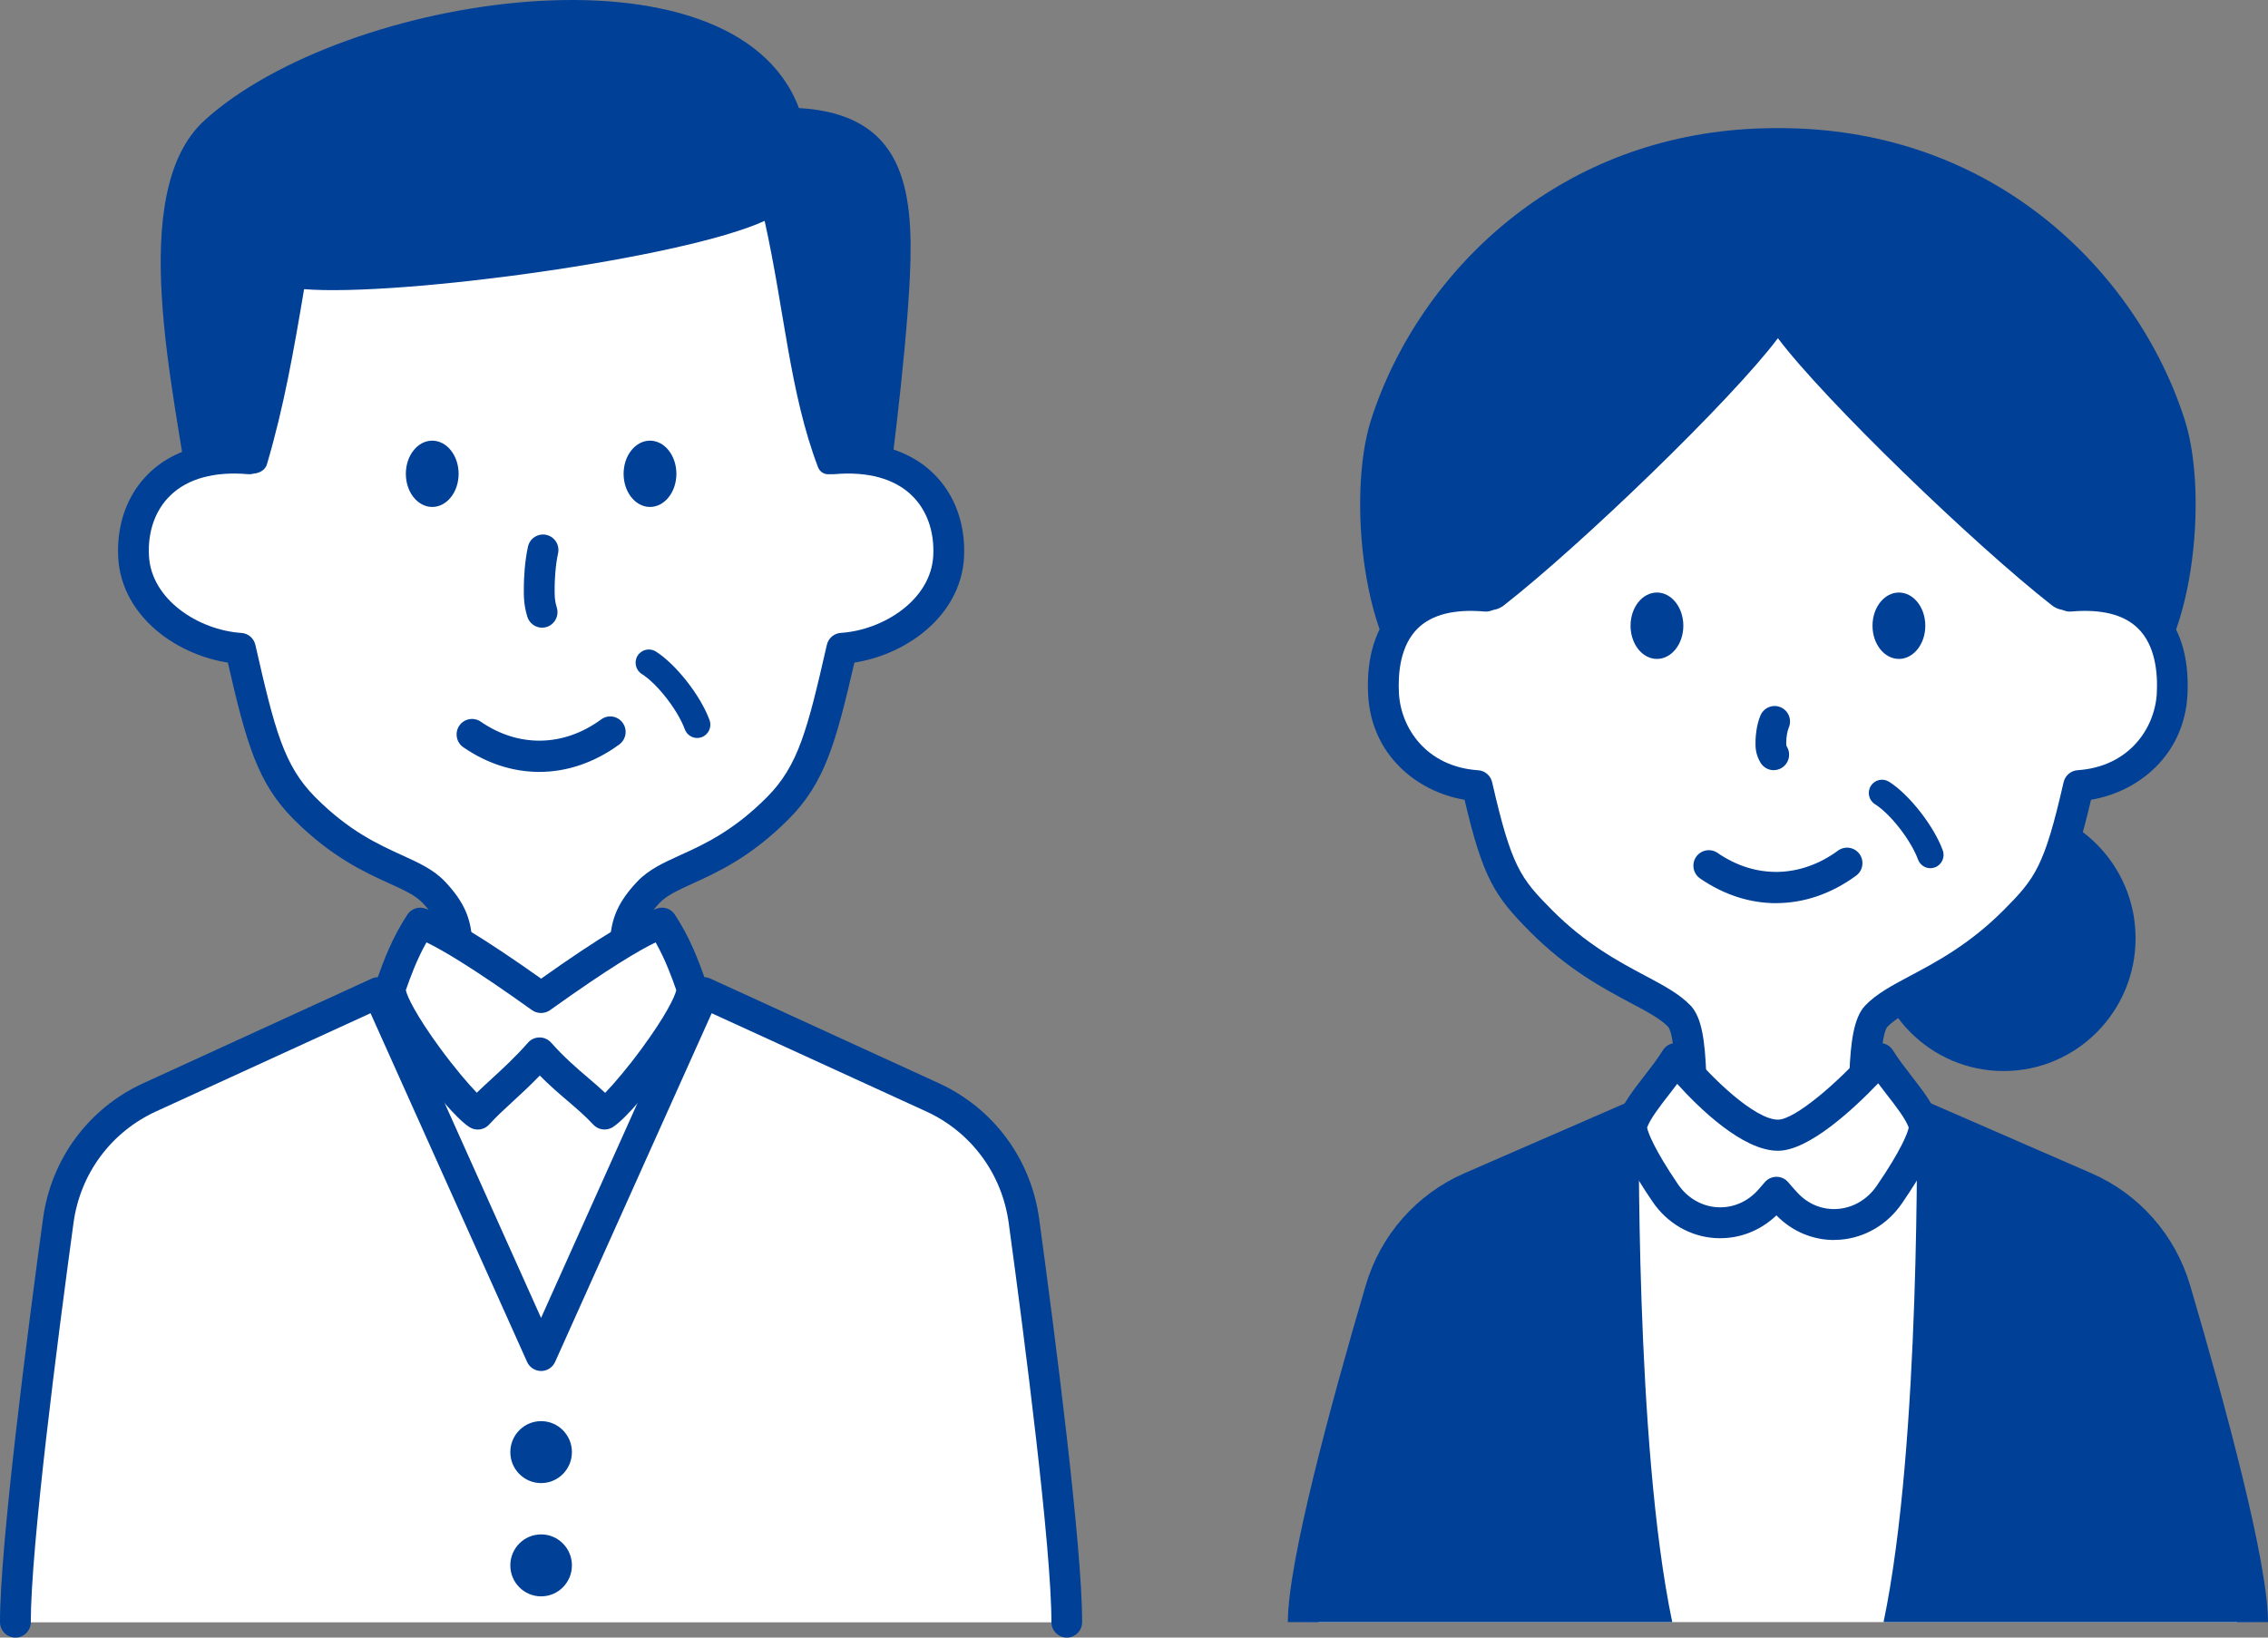 <svg width="90" height="65" viewBox="0 0 90 65" fill="none" xmlns="http://www.w3.org/2000/svg">
<rect x="0" y="0" width="90" height="65" fill="#808080" stroke="none"/>
<path d="M7.514 19.836C6.95 15.586 4.965 7.644 8.114 4.779C13.634 -0.241 29.107 -2.613 31.703 4.289C35.838 4.528 36.271 7.429 36.107 10.96C35.943 14.49 35.182 19.992 35.182 19.992L7.514 19.834V19.836Z" fill="#004097"/>
<path d="M37.645 22.09C37.535 24.25 35.287 25.611 33.407 25.736C32.616 29.196 32.219 30.715 30.87 32.072C28.517 34.44 26.657 34.431 25.729 35.416C25.058 36.126 24.847 36.667 24.821 37.398C24.795 38.128 25.2 38.873 25.858 39.252C25.858 39.252 28.979 40.952 28.979 42.505V46.65H13.966V42.505C13.966 40.952 17.086 39.252 17.086 39.252C17.742 38.873 18.149 38.16 18.123 37.398C18.096 36.667 17.887 36.126 17.216 35.415C16.286 34.429 14.429 34.438 12.074 32.071C10.726 30.713 10.328 29.194 9.539 25.734C7.657 25.609 5.41 24.248 5.3 22.088C5.19 19.929 6.616 17.922 9.891 18.208C9.321 13.842 9.841 7.628 10.598 5.963H32.347C33.105 7.628 33.623 13.842 33.054 18.208C36.327 17.922 37.755 19.929 37.645 22.088V22.09Z" fill="white"/>
<path d="M28.979 47.265H13.966C13.629 47.265 13.355 46.989 13.355 46.65V42.505C13.355 41.664 13.957 40.758 15.148 39.814C15.96 39.17 16.761 38.731 16.796 38.713C17.251 38.45 17.531 37.951 17.513 37.422C17.494 36.885 17.372 36.474 16.775 35.842C16.488 35.538 16.029 35.329 15.446 35.063C14.474 34.621 13.142 34.015 11.642 32.508C10.227 31.082 9.783 29.533 9.041 26.299C8.092 26.154 7.144 25.751 6.384 25.165C5.352 24.367 4.75 23.287 4.691 22.123C4.623 20.8 5.057 19.613 5.911 18.784C6.492 18.218 7.517 17.59 9.202 17.57C8.755 13.157 9.263 7.424 10.043 5.712C10.143 5.492 10.359 5.353 10.598 5.353H32.347C32.586 5.353 32.803 5.494 32.902 5.712C33.681 7.422 34.189 13.153 33.742 17.57C35.426 17.59 36.451 18.22 37.032 18.784C37.888 19.615 38.321 20.8 38.255 22.123C38.195 23.287 37.593 24.367 36.561 25.165C35.802 25.751 34.854 26.154 33.904 26.299C33.159 29.535 32.715 31.085 31.301 32.508C29.803 34.015 28.471 34.621 27.499 35.063C26.918 35.329 26.457 35.538 26.17 35.842C25.573 36.474 25.449 36.885 25.43 37.422C25.411 37.953 25.692 38.45 26.162 38.722C26.183 38.732 26.984 39.172 27.796 39.816C28.986 40.759 29.589 41.666 29.589 42.507V46.652C29.589 46.991 29.314 47.266 28.978 47.266L28.979 47.265ZM14.577 46.035H28.368V42.505C28.368 41.69 26.731 40.429 25.568 39.793C24.692 39.286 24.177 38.364 24.212 37.377C24.245 36.446 24.547 35.778 25.287 34.993C25.738 34.516 26.322 34.248 26.998 33.941C27.934 33.516 29.1 32.986 30.439 31.637C31.678 30.39 32.041 28.971 32.811 25.597C32.872 25.332 33.097 25.138 33.366 25.121C35.062 25.009 36.945 23.805 37.034 22.056C37.083 21.094 36.781 20.245 36.184 19.666C35.496 18.997 34.431 18.705 33.105 18.821C32.919 18.838 32.738 18.768 32.611 18.633C32.483 18.498 32.422 18.313 32.446 18.127C32.982 14.016 32.525 8.488 31.923 6.578H11.021C10.419 8.49 9.961 14.017 10.497 18.127C10.522 18.312 10.46 18.498 10.333 18.633C10.206 18.768 10.022 18.837 9.839 18.821C8.512 18.705 7.447 18.997 6.76 19.666C6.162 20.245 5.86 21.094 5.911 22.058C6 23.805 7.884 25.01 9.579 25.123C9.848 25.14 10.075 25.333 10.134 25.599C10.902 28.971 11.265 30.388 12.507 31.639C13.847 32.987 15.013 33.516 15.949 33.943C16.625 34.25 17.208 34.516 17.66 34.993C18.4 35.778 18.7 36.446 18.734 37.377C18.768 38.364 18.253 39.286 17.391 39.785C16.215 40.427 14.579 41.688 14.579 42.503V46.033L14.577 46.035Z" fill="#004097"/>
<path d="M30.341 8.768C27.09 10.257 15.886 11.78 12.067 11.478C11.656 13.921 11.267 16.148 10.591 18.434C10.475 18.833 9.78 18.961 9.61 18.517C8.982 16.868 8.263 13.771 8.161 11.929C8.093 10.691 8.521 8.348 9.266 7.359C12.732 2.758 23.665 3.59 29.004 4.377C33.501 5.039 34.169 7.294 34.169 11.664C34.169 13.534 33.95 16.756 33.209 18.58C33.068 18.932 32.593 18.891 32.459 18.538C31.336 15.582 31.132 12.317 30.343 8.769L30.341 8.768Z" fill="#004097"/>
<path d="M17.152 20.122C17.73 20.122 18.199 19.533 18.199 18.807C18.199 18.08 17.73 17.491 17.152 17.491C16.573 17.491 16.105 18.08 16.105 18.807C16.105 19.533 16.573 20.122 17.152 20.122Z" fill="#004097"/>
<path d="M25.793 20.122C26.372 20.122 26.841 19.533 26.841 18.807C26.841 18.08 26.372 17.491 25.793 17.491C25.215 17.491 24.746 18.08 24.746 18.807C24.746 19.533 25.215 20.122 25.793 20.122Z" fill="#004097"/>
<path d="M21.511 24.914C21.249 24.914 21.006 24.743 20.926 24.478C20.788 24.02 20.781 23.709 20.788 23.25C20.792 22.985 20.816 22.302 20.952 21.696C21.026 21.364 21.354 21.157 21.682 21.231C22.012 21.304 22.218 21.635 22.145 21.965C22.031 22.472 22.014 23.091 22.01 23.268C22.005 23.67 22.01 23.837 22.096 24.12C22.194 24.445 22.012 24.787 21.689 24.887C21.63 24.905 21.57 24.914 21.511 24.914Z" fill="#004097"/>
<path d="M21.401 30.639C20.368 30.639 19.332 30.313 18.384 29.659C18.107 29.468 18.035 29.085 18.226 28.804C18.416 28.525 18.796 28.453 19.076 28.644C20.579 29.68 22.365 29.649 23.856 28.555C24.128 28.354 24.51 28.414 24.709 28.69C24.908 28.964 24.849 29.348 24.575 29.549C23.585 30.274 22.494 30.639 21.401 30.639Z" fill="#004097"/>
<path d="M27.666 29.292C27.453 29.292 27.253 29.16 27.174 28.946C26.895 28.184 26.083 27.139 25.469 26.753C25.223 26.598 25.149 26.273 25.301 26.027C25.455 25.781 25.778 25.706 26.022 25.858C26.823 26.363 27.801 27.61 28.157 28.583C28.257 28.855 28.117 29.159 27.846 29.259C27.787 29.282 27.726 29.292 27.666 29.292Z" fill="#004097"/>
<path d="M0.611 64.385C0.611 61.389 1.669 53.18 2.311 48.459C2.605 46.306 3.975 44.455 5.941 43.555L15.008 39.402H27.935L37.003 43.555C38.968 44.456 40.339 46.306 40.632 48.459C41.276 53.18 42.333 61.389 42.333 64.385" fill="white"/>
<path d="M0.611 64.385C0.611 61.389 1.669 53.18 2.311 48.459C2.605 46.306 3.975 44.455 5.941 43.555L15.008 39.402L21.471 53.803L27.934 39.402L37.001 43.555C38.967 44.456 40.337 46.306 40.63 48.459C41.275 53.18 42.331 61.389 42.331 64.385" fill="white"/>
<path d="M42.334 65C41.997 65 41.723 64.724 41.723 64.385C41.723 61.417 40.662 53.185 40.028 48.541C39.761 46.587 38.537 44.931 36.751 44.114L28.241 40.217L22.029 54.056C21.93 54.276 21.713 54.418 21.473 54.418C21.232 54.418 21.015 54.276 20.916 54.056L14.704 40.217L6.194 44.114C4.408 44.932 3.182 46.587 2.917 48.541C2.283 53.185 1.222 61.417 1.222 64.385C1.222 64.724 0.948 65 0.611 65C0.274 65 0 64.724 0 64.385C0 61.345 1.068 53.05 1.706 48.375C2.03 46 3.518 43.987 5.688 42.995L14.755 38.841C14.903 38.775 15.071 38.768 15.223 38.825C15.375 38.883 15.499 38.999 15.565 39.149L21.471 52.311L27.377 39.149C27.443 38.999 27.567 38.883 27.719 38.825C27.871 38.768 28.038 38.775 28.187 38.841L37.254 42.995C39.424 43.989 40.911 46 41.236 48.375C41.873 53.048 42.942 61.343 42.942 64.385C42.942 64.724 42.668 65 42.331 65H42.334Z" fill="#004097"/>
<path d="M21.473 58.867C22.148 58.867 22.695 58.317 22.695 57.638C22.695 56.959 22.148 56.408 21.473 56.408C20.798 56.408 20.251 56.959 20.251 57.638C20.251 58.317 20.798 58.867 21.473 58.867Z" fill="#004097"/>
<path d="M21.473 63.363C22.148 63.363 22.695 62.813 22.695 62.134C22.695 61.455 22.148 60.904 21.473 60.904C20.798 60.904 20.251 61.455 20.251 62.134C20.251 62.813 20.798 63.363 21.473 63.363Z" fill="#004097"/>
<path d="M23.988 44.219C23.285 43.45 22.379 42.883 21.415 41.794C20.45 42.883 19.661 43.45 18.957 44.219C18.18 43.726 15.244 39.907 15.511 39.156C15.776 38.402 16.09 37.535 16.675 36.642C17.712 36.957 20.123 38.631 21.473 39.596C22.822 38.631 25.231 36.957 26.27 36.642C26.853 37.535 27.169 38.402 27.434 39.156C27.701 39.907 24.765 43.726 23.988 44.219Z" fill="white"/>
<path d="M18.957 44.834C18.845 44.834 18.732 44.802 18.631 44.739C18.1 44.402 17.075 43.158 16.347 42.145C14.643 39.774 14.841 39.217 14.935 38.95C15.242 38.077 15.567 37.218 16.164 36.305C16.312 36.079 16.591 35.977 16.85 36.054C17.646 36.295 19.2 37.233 21.473 38.845C23.775 37.213 25.289 36.298 26.095 36.054C26.354 35.975 26.633 36.077 26.781 36.305C27.378 37.217 27.703 38.077 28.01 38.952C28.105 39.217 28.302 39.774 26.598 42.145C25.87 43.158 24.844 44.404 24.315 44.739C24.065 44.897 23.739 44.853 23.54 44.636C23.253 44.323 22.913 44.029 22.552 43.72C22.202 43.422 21.818 43.093 21.42 42.691C21.035 43.09 20.678 43.418 20.354 43.717C20.017 44.026 19.699 44.318 19.409 44.636C19.291 44.765 19.125 44.834 18.959 44.834H18.957ZM21.415 41.179C21.59 41.179 21.755 41.255 21.871 41.385C22.379 41.959 22.867 42.379 23.342 42.784C23.575 42.983 23.8 43.176 24.014 43.378C24.365 43.016 24.901 42.389 25.481 41.597C26.411 40.329 26.792 39.547 26.836 39.298C26.651 38.771 26.406 38.097 26.017 37.405C25.394 37.702 24.178 38.413 21.825 40.097C21.617 40.245 21.323 40.245 21.115 40.097C18.763 38.414 17.547 37.703 16.923 37.405C16.534 38.097 16.291 38.771 16.105 39.298C16.148 39.547 16.529 40.329 17.459 41.597C18.037 42.384 18.57 43.009 18.92 43.373C19.116 43.183 19.317 42.999 19.523 42.809C19.97 42.398 20.434 41.973 20.954 41.385C21.069 41.253 21.235 41.179 21.41 41.179H21.415ZM26.858 39.361C26.858 39.361 26.858 39.361 26.858 39.363C26.858 39.363 26.858 39.363 26.858 39.361ZM16.087 39.359C16.087 39.359 16.087 39.359 16.087 39.361C16.087 39.361 16.087 39.361 16.087 39.359Z" fill="#004097"/>
<path d="M84.709 27.545C84.988 27.622 56.119 27.622 56.396 27.545C54.081 25.871 53.449 19.692 54.399 16.692C55.333 13.745 57.273 10.758 60.115 8.553C62.625 6.604 65.841 5.266 69.695 5.102C69.769 5.099 69.842 5.095 69.913 5.095C70.125 5.088 70.336 5.085 70.552 5.085C70.769 5.085 70.98 5.088 71.19 5.095C71.263 5.095 71.336 5.099 71.408 5.102C75.263 5.266 78.478 6.604 80.989 8.553C83.832 10.758 85.77 13.745 86.704 16.692C87.654 19.692 87.022 25.871 84.707 27.545H84.709Z" fill="#004097"/>
<path d="M79.508 42.512C82.4 42.512 84.745 40.153 84.745 37.243C84.745 34.333 82.4 31.974 79.508 31.974C76.616 31.974 74.271 34.333 74.271 37.243C74.271 40.153 76.616 42.512 79.508 42.512Z" fill="#004097"/>
<path d="M86.2 27.538C86.091 29.698 84.367 31.057 82.486 31.184C81.695 34.644 81.299 35.193 79.95 36.551C77.595 38.919 75.388 39.352 74.458 40.338C74.126 40.689 74.035 41.699 73.997 42.686C73.971 43.355 74.356 43.972 74.969 44.231C76.423 44.848 78.937 46.197 78.937 48.155V53.324H62.178V48.155C62.178 46.199 64.68 44.852 66.129 44.233C66.742 43.973 67.126 43.359 67.099 42.689C67.061 41.706 66.974 40.685 66.645 40.338C65.715 39.352 63.508 38.919 61.153 36.551C59.804 35.193 59.408 34.644 58.617 31.184C56.737 31.057 55.012 29.698 54.904 27.538C54.794 25.377 55.696 23.372 58.969 23.658C58.4 19.292 58.921 13.078 59.678 11.413H81.425C82.183 13.078 82.703 19.292 82.134 23.658C85.407 23.372 86.309 25.377 86.2 27.538Z" fill="white"/>
<path d="M78.937 53.937H62.178C61.841 53.937 61.567 53.661 61.567 53.322V48.153C61.567 47.165 62.129 45.268 65.89 43.666C66.263 43.506 66.504 43.123 66.488 42.714C66.429 41.191 66.267 40.84 66.2 40.761C65.9 40.443 65.375 40.164 64.709 39.809C63.651 39.247 62.203 38.476 60.72 36.987C59.303 35.56 58.852 34.858 58.117 31.744C56.237 31.431 54.411 29.97 54.291 27.569C54.214 26.057 54.603 24.84 55.419 24.048C56.108 23.379 57.068 23.033 58.276 23.017C57.83 18.601 58.339 12.869 59.118 11.158C59.217 10.938 59.434 10.8 59.673 10.8H81.42C81.659 10.8 81.875 10.94 81.975 11.158C82.753 12.87 83.263 18.601 82.816 23.017C84.026 23.033 84.984 23.377 85.676 24.048C86.491 24.84 86.882 26.057 86.804 27.569C86.683 29.97 84.857 31.431 82.977 31.744C82.244 34.858 81.791 35.56 80.374 36.987C78.894 38.476 77.445 39.247 76.385 39.809C75.72 40.162 75.194 40.441 74.892 40.763C74.824 40.842 74.658 41.191 74.599 42.711C74.583 43.123 74.824 43.506 75.198 43.664C78.976 45.264 79.54 47.165 79.54 48.153V53.322C79.54 53.661 79.265 53.937 78.928 53.937H78.937ZM62.789 52.708H78.326V48.153C78.326 46.499 75.812 45.255 74.732 44.797C73.89 44.441 73.349 43.582 73.386 42.661C73.436 41.358 73.562 40.392 74.014 39.914C74.454 39.449 75.088 39.112 75.821 38.722C76.865 38.167 78.166 37.475 79.517 36.117C80.767 34.86 81.125 34.392 81.889 31.047C81.95 30.783 82.176 30.59 82.444 30.571C84.506 30.432 85.519 28.885 85.588 27.508C85.629 26.707 85.531 25.611 84.833 24.933C84.272 24.39 83.382 24.167 82.186 24.273C82.003 24.288 81.82 24.22 81.692 24.085C81.565 23.949 81.504 23.765 81.528 23.579C82.064 19.467 81.605 13.94 81.002 12.029H60.099C59.497 13.942 59.038 19.469 59.574 23.579C59.598 23.763 59.537 23.949 59.409 24.085C59.282 24.22 59.1 24.288 58.915 24.273C57.719 24.167 56.829 24.39 56.269 24.933C55.569 25.613 55.471 26.709 55.513 27.508C55.583 28.886 56.595 30.434 58.657 30.573C58.926 30.59 59.151 30.783 59.212 31.049C59.977 34.394 60.335 34.861 61.585 36.119C62.936 37.477 64.235 38.169 65.28 38.724C66.013 39.114 66.647 39.451 67.089 39.916C67.536 40.389 67.658 41.319 67.71 42.667C67.747 43.585 67.206 44.442 66.368 44.801C65.293 45.259 62.791 46.502 62.791 48.155V52.709L62.789 52.708Z" fill="#004097"/>
<path d="M82.914 23.387C82.867 23.869 82.385 24.355 81.966 24.213C81.786 24.22 81.591 24.155 81.423 24.025C78.354 21.626 72.391 15.872 70.552 13.424C68.714 15.872 62.751 21.626 59.682 24.025C59.514 24.155 59.319 24.22 59.139 24.213C58.72 24.355 58.238 23.869 58.191 23.387C58.048 21.926 57.988 20.333 58.041 18.754V18.733C58.07 17.853 58.135 16.979 58.236 16.134C58.245 16.072 58.252 16.011 58.261 15.949C58.596 13.35 59.308 11.067 60.532 9.864C62.627 7.802 66.918 6.73 70.552 6.757C74.187 6.73 78.478 7.802 80.573 9.864C81.797 11.067 82.509 13.35 82.844 15.949C82.853 16.011 82.862 16.072 82.869 16.134C82.97 16.979 83.034 17.853 83.064 18.733V18.754C83.117 20.333 83.057 21.926 82.914 23.387Z" fill="#004097"/>
<path d="M65.752 26.154C66.33 26.154 66.799 25.564 66.799 24.836C66.799 24.109 66.33 23.519 65.752 23.519C65.173 23.519 64.704 24.109 64.704 24.836C64.704 25.564 65.173 26.154 65.752 26.154Z" fill="#004097"/>
<path d="M75.353 26.154C75.932 26.154 76.401 25.564 76.401 24.836C76.401 24.109 75.932 23.519 75.353 23.519C74.775 23.519 74.306 24.109 74.306 24.836C74.306 25.564 74.775 26.154 75.353 26.154Z" fill="#004097"/>
<path d="M70.387 30.571C70.174 30.571 69.968 30.458 69.854 30.26C69.664 29.923 69.655 29.675 69.664 29.384C69.669 29.217 69.697 28.79 69.859 28.4C69.99 28.087 70.348 27.94 70.659 28.072C70.97 28.203 71.116 28.563 70.985 28.876C70.917 29.038 70.889 29.262 70.884 29.417C70.879 29.585 70.881 29.589 70.916 29.651C71.083 29.945 70.98 30.321 70.687 30.488C70.591 30.543 70.488 30.569 70.385 30.569L70.387 30.571Z" fill="#004097"/>
<path d="M70.481 35.849C69.447 35.849 68.412 35.522 67.464 34.868C67.187 34.677 67.115 34.294 67.305 34.013C67.496 33.734 67.876 33.662 68.156 33.853C69.659 34.891 71.445 34.856 72.935 33.764C73.208 33.564 73.59 33.623 73.789 33.897C73.988 34.171 73.929 34.556 73.656 34.756C72.666 35.483 71.575 35.847 70.483 35.847L70.481 35.849Z" fill="#004097"/>
<path d="M76.603 34.461C76.39 34.461 76.189 34.329 76.111 34.115C75.832 33.353 75.02 32.308 74.405 31.921C74.159 31.767 74.086 31.442 74.238 31.196C74.391 30.95 74.714 30.875 74.959 31.027C75.76 31.532 76.738 32.779 77.094 33.752C77.193 34.024 77.055 34.328 76.783 34.428C76.724 34.45 76.662 34.461 76.601 34.461H76.603Z" fill="#004097"/>
<path d="M51.716 64.384C51.716 61.981 53.622 55.133 54.781 51.194C55.317 49.372 56.628 47.885 58.36 47.129L64.716 44.36C64.716 44.36 66.834 46.309 70.552 46.309C74.271 46.309 76.388 44.36 76.388 44.36L82.745 47.129C84.478 47.885 85.787 49.372 86.323 51.194C87.483 55.131 89.389 61.979 89.389 64.384" fill="white"/>
<path d="M90 64.384H88.778C88.778 62.655 87.699 58.035 85.739 51.369C85.253 49.718 84.073 48.38 82.502 47.695L76.484 45.073C75.732 45.638 73.672 46.926 70.552 46.926C67.433 46.926 65.375 45.638 64.62 45.073L58.603 47.695C57.032 48.38 55.853 49.718 55.366 51.369C53.406 58.035 52.327 62.657 52.327 64.384H51.105C51.105 62.021 52.786 55.813 54.195 51.02C54.783 49.019 56.213 47.395 58.117 46.566L64.474 43.798C64.695 43.701 64.952 43.745 65.128 43.908C65.146 43.924 67.138 45.696 70.552 45.696C73.967 45.696 75.957 43.926 75.977 43.908C76.154 43.745 76.411 43.701 76.631 43.798L82.987 46.566C84.892 47.395 86.32 49.019 86.91 51.02C88.321 55.813 90 62.021 90 64.384Z" fill="#004097"/>
<path d="M66.359 64.385H51.716C51.716 61.981 53.622 55.135 54.781 51.195C55.317 49.374 56.627 47.886 58.36 47.131L65.022 44.188C65.057 44.302 64.856 57.202 66.359 64.385Z" fill="#004097"/>
<path d="M74.744 64.385H89.387C89.387 61.981 87.481 55.135 86.322 51.195C85.786 49.374 84.477 47.886 82.743 47.131L76.081 44.188C76.046 44.302 76.247 57.202 74.744 64.385Z" fill="#004097"/>
<path d="M70.881 47.76C70.753 47.623 70.626 47.479 70.497 47.324C70.409 47.43 70.324 47.53 70.238 47.625C69.077 48.94 67.077 48.814 66.083 47.352C65.298 46.197 64.634 44.999 64.765 44.607C65.022 43.831 65.94 42.939 66.506 42.019C66.506 42.019 68.945 45.053 70.552 45.06C71.918 45.068 74.601 42.019 74.601 42.019C75.168 42.937 76.085 43.831 76.341 44.607C76.474 45.006 75.783 46.244 74.976 47.421C73.997 48.849 72.049 49.017 70.881 47.76Z" fill="white"/>
<path d="M72.784 49.219C71.928 49.219 71.108 48.872 70.493 48.241C69.833 48.873 68.962 49.197 68.063 49.142C67.064 49.079 66.158 48.552 65.577 47.697C63.906 45.24 64.1 44.658 64.184 44.409C64.373 43.84 64.799 43.29 65.251 42.707C65.511 42.371 65.778 42.026 65.984 41.692C66.089 41.523 66.267 41.414 66.464 41.402C66.661 41.388 66.853 41.474 66.977 41.629C67.916 42.795 69.645 44.439 70.551 44.442H70.552C71.225 44.442 72.937 42.972 74.138 41.608C74.266 41.462 74.454 41.386 74.648 41.402C74.84 41.418 75.013 41.525 75.116 41.69C75.322 42.024 75.591 42.37 75.849 42.705C76.301 43.288 76.727 43.838 76.916 44.409C76.999 44.66 77.197 45.252 75.474 47.765C74.896 48.608 74 49.133 73.016 49.207C72.937 49.212 72.859 49.216 72.782 49.216L72.784 49.219ZM70.497 46.71C70.676 46.71 70.849 46.791 70.964 46.929C71.08 47.068 71.202 47.207 71.326 47.34C71.754 47.802 72.323 48.03 72.928 47.985C73.543 47.939 74.105 47.605 74.472 47.07C75.448 45.647 75.713 44.945 75.743 44.751C75.603 44.386 75.24 43.919 74.889 43.466C74.77 43.313 74.65 43.157 74.531 42.999C73.599 43.973 71.795 45.675 70.554 45.677H70.547C69.147 45.67 67.422 43.98 66.556 43.021C66.443 43.172 66.328 43.322 66.214 43.468C65.862 43.921 65.499 44.39 65.361 44.753C65.39 44.941 65.647 45.624 66.586 47.005C66.954 47.546 67.52 47.878 68.14 47.918C68.756 47.958 69.353 47.702 69.779 47.217C69.859 47.126 69.943 47.029 70.027 46.929C70.144 46.791 70.315 46.71 70.495 46.71H70.497Z" fill="#004097"/>
</svg>

